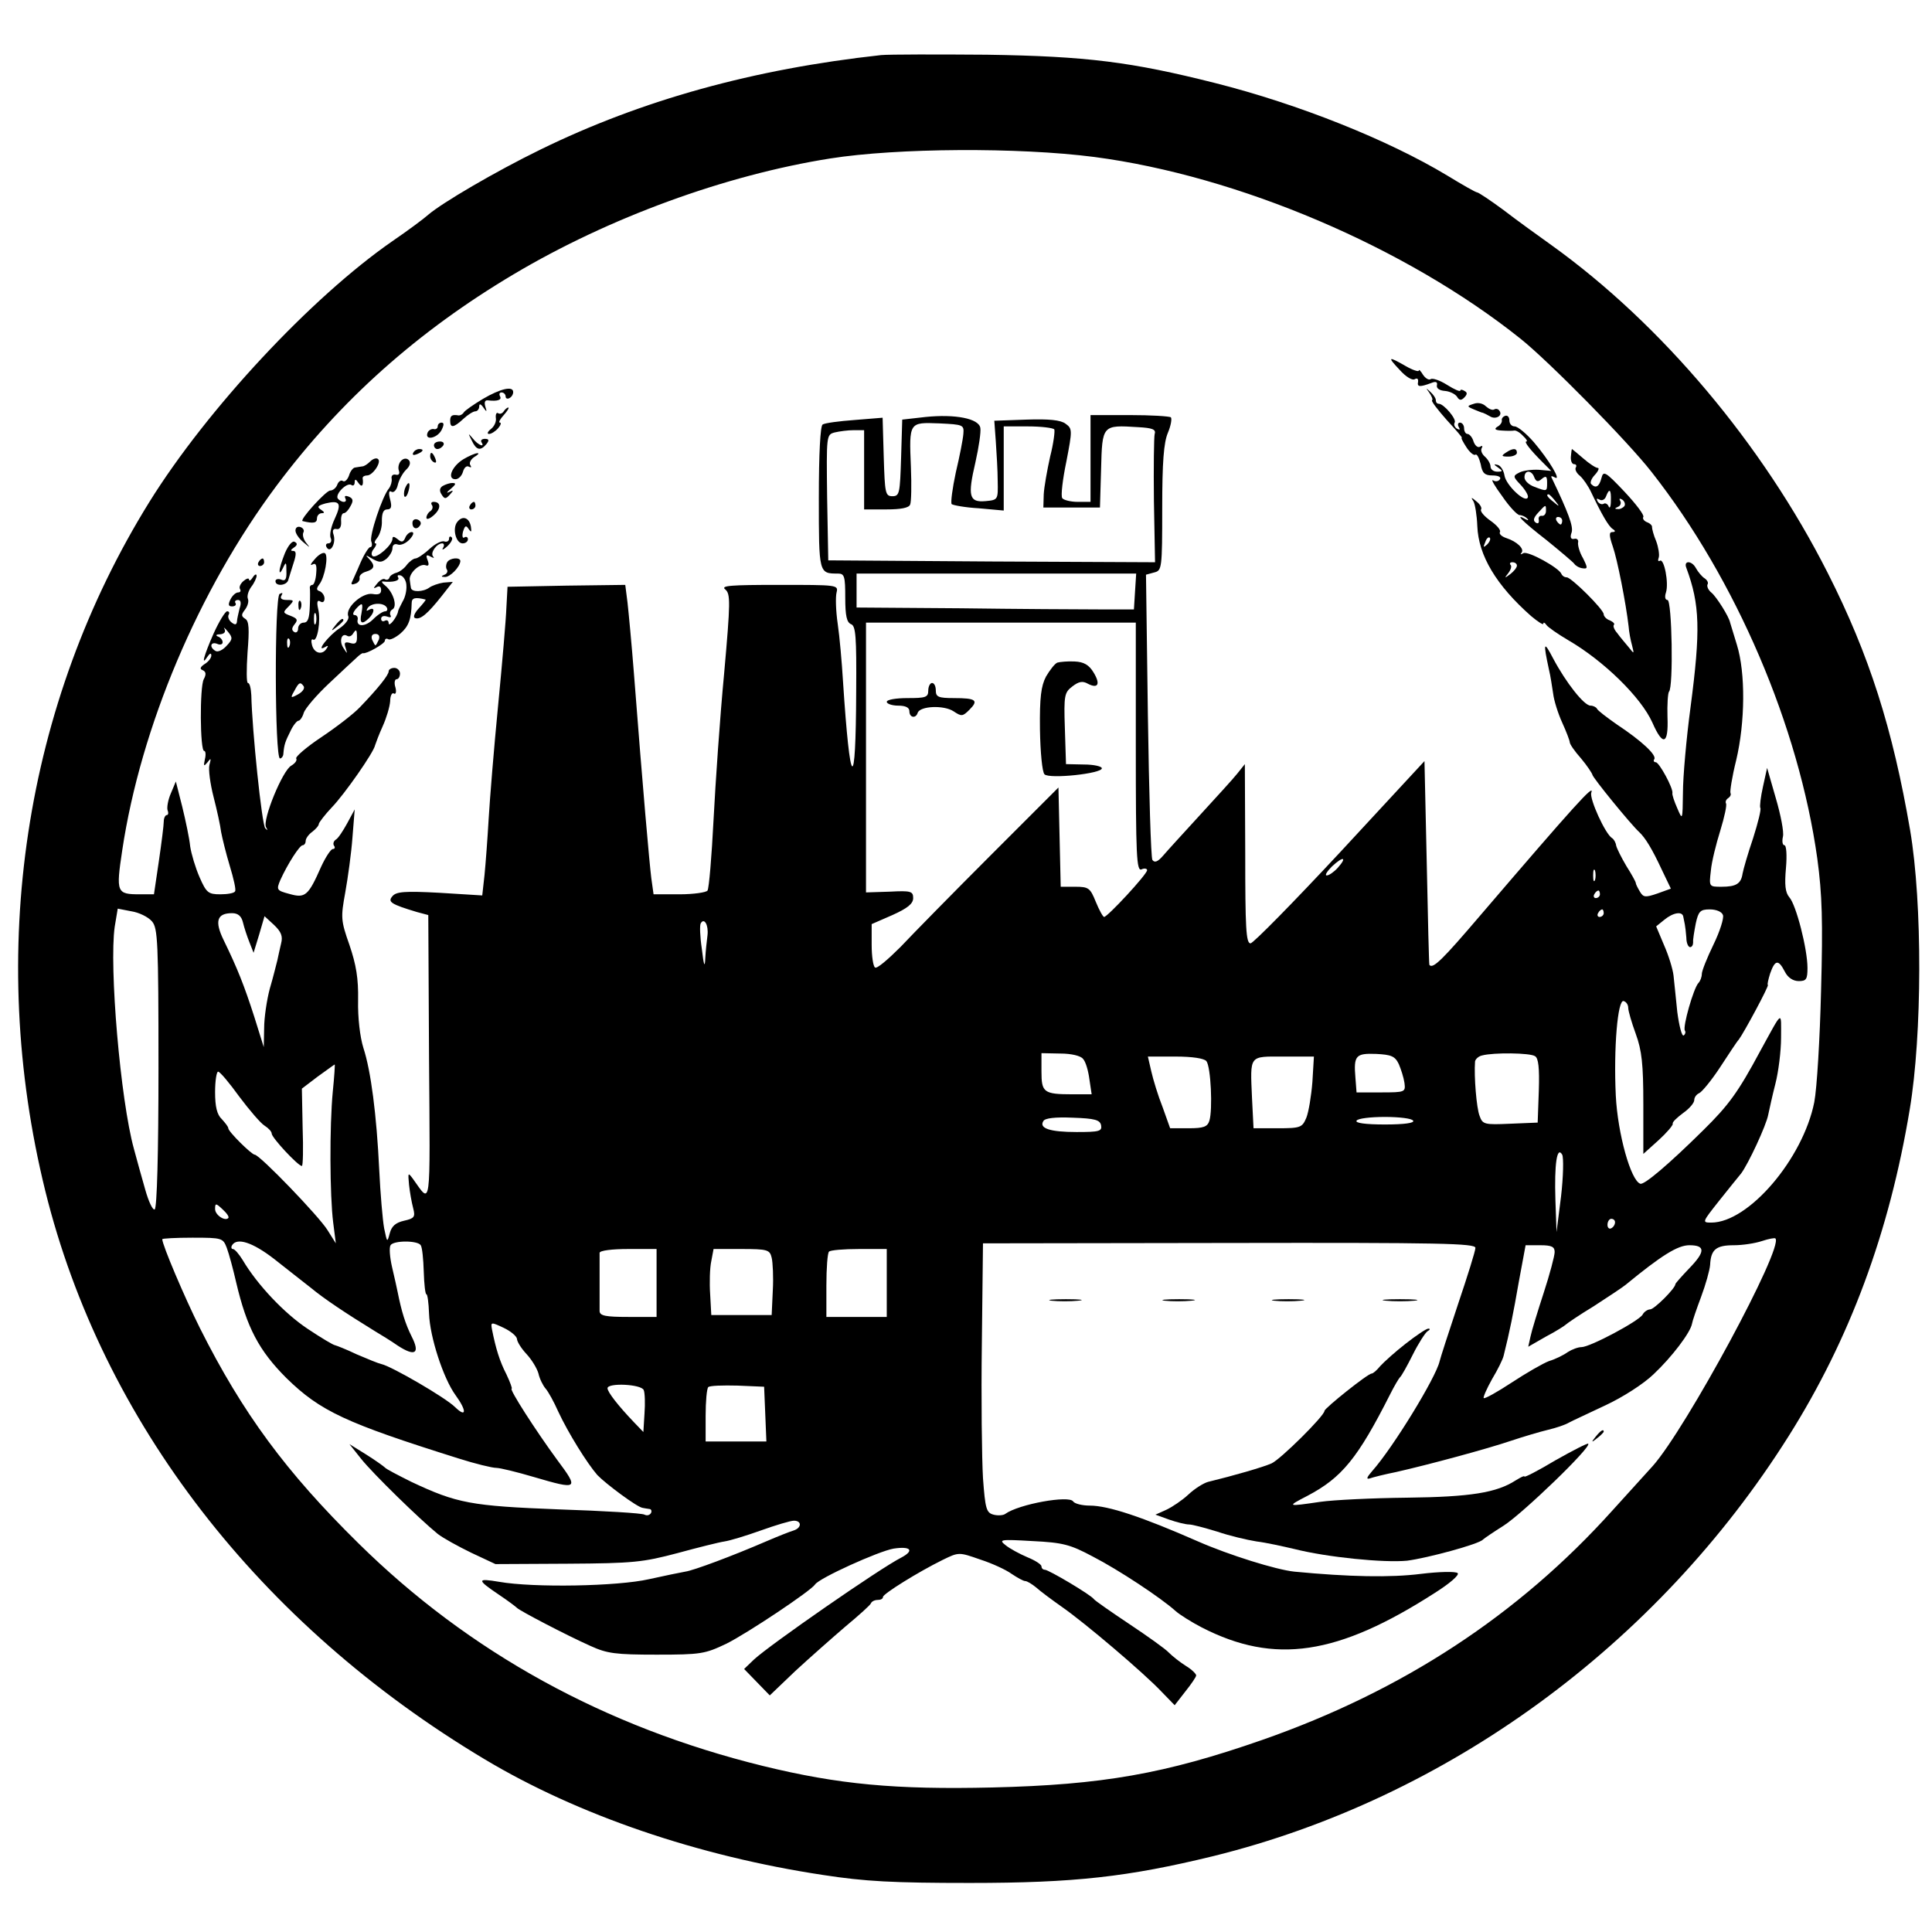 <?xml version="1.0" standalone="no"?>
<!DOCTYPE svg PUBLIC "-//W3C//DTD SVG 20010904//EN"
 "http://www.w3.org/TR/2001/REC-SVG-20010904/DTD/svg10.dtd">
<svg version="1.0" xmlns="http://www.w3.org/2000/svg"
 width="512pt" height="512pt" viewBox="0 0 512 512"
 preserveAspectRatio="xMidYMid meet">
<g transform="translate(0,512) scale(0.1,-0.1)"
fill="#000000" stroke="none">
<path d="M2335 4974 c-338 -37 -634 -119 -902 -250 -121 -59 -262 -142 -298
-173 -11 -10 -54 -42 -95 -70 -215 -149 -491 -445 -644 -691 -332 -535 -432
-1193 -276 -1826 151 -611 567 -1149 1164 -1506 247 -148 566 -257 898 -307
110 -17 184 -21 388 -21 278 0 419 16 645 71 620 153 1176 559 1525 1113 162
257 267 540 321 866 33 197 34 546 1 740 -46 268 -108 464 -218 681 -173 342
-441 660 -732 869 -35 25 -92 66 -127 93 -35 26 -67 47 -70 47 -4 0 -39 20
-80 45 -156 94 -393 189 -615 245 -222 56 -340 71 -605 75 -132 1 -258 1 -280
-1z m565 -270 c381 -50 826 -239 1130 -482 75 -60 284 -272 347 -353 224 -285
390 -674 439 -1024 13 -96 15 -167 10 -350 -3 -126 -11 -260 -18 -296 -30
-150 -174 -319 -273 -319 -25 0 -24 1 21 58 25 31 51 64 58 72 19 25 67 128
72 156 3 14 11 51 19 82 8 31 15 86 15 122 0 72 6 76 -55 -35 -59 -110 -84
-144 -151 -210 -91 -90 -157 -146 -167 -142 -25 8 -60 132 -65 234 -6 125 5
256 21 250 7 -2 12 -10 12 -18 0 -8 9 -39 20 -69 16 -44 20 -80 20 -186 l0
-132 40 36 c22 20 39 40 38 44 -2 4 11 16 27 28 17 12 30 27 30 35 0 7 6 15
13 18 7 3 32 33 55 68 23 35 45 69 50 74 13 17 82 145 77 145 -2 0 1 14 6 30
13 37 22 38 39 5 8 -16 22 -25 37 -25 20 0 23 5 23 35 0 50 -30 167 -48 187
-11 13 -13 33 -9 78 3 34 1 60 -4 60 -5 0 -7 10 -4 23 3 12 -6 58 -19 102
l-23 80 -11 -50 c-6 -27 -9 -52 -7 -56 3 -3 -6 -39 -19 -80 -14 -41 -26 -83
-28 -94 -4 -27 -17 -35 -56 -35 -33 0 -33 0 -28 43 2 23 14 71 25 106 11 36
18 68 15 72 -2 4 0 10 6 14 6 4 8 10 6 13 -2 4 4 43 15 87 24 101 25 232 2
306 -9 30 -17 56 -18 59 -3 16 -36 68 -49 79 -9 7 -13 17 -11 22 3 4 0 11 -7
16 -7 4 -18 17 -24 28 -11 20 -33 20 -25 0 36 -97 38 -165 11 -370 -11 -82
-20 -184 -20 -225 -1 -74 -1 -75 -15 -42 -8 18 -14 36 -13 40 3 12 -35 82 -44
82 -5 0 -7 4 -4 8 7 11 -34 49 -99 92 -27 19 -51 37 -53 42 -2 4 -10 8 -17 8
-17 0 -65 61 -99 125 -25 48 -27 44 -11 -30 4 -16 8 -44 11 -63 2 -18 13 -53
24 -77 11 -24 20 -48 20 -52 0 -5 13 -24 30 -43 16 -19 29 -39 30 -43 0 -7
102 -132 124 -152 16 -15 34 -44 60 -100 l24 -50 -36 -13 c-32 -11 -37 -10
-46 5 -6 10 -11 20 -11 23 0 3 -11 23 -25 45 -13 22 -25 46 -27 54 -1 8 -6 17
-11 20 -18 11 -60 104 -55 120 10 27 -44 -33 -295 -326 -99 -116 -125 -142
-134 -130 -1 1 -4 123 -7 271 l-6 269 -224 -242 c-123 -132 -230 -241 -237
-241 -12 0 -14 42 -14 238 l-1 237 -20 -25 c-11 -14 -56 -63 -99 -110 -43 -47
-87 -95 -98 -108 -14 -16 -22 -19 -28 -11 -4 6 -9 179 -12 384 l-5 372 22 6
c20 5 21 10 21 170 0 122 4 174 15 200 8 19 11 37 8 41 -4 3 -53 6 -110 6
l-103 0 0 -115 0 -115 -34 0 c-19 0 -38 5 -41 10 -4 6 1 49 11 97 16 83 16 87
-2 100 -13 10 -44 13 -104 11 l-85 -3 4 -55 c2 -30 5 -77 5 -105 1 -49 1 -50
-32 -53 -44 -4 -48 13 -27 103 9 40 15 81 13 91 -4 25 -67 37 -145 29 l-62 -7
-3 -101 c-3 -94 -4 -102 -23 -102 -19 0 -20 8 -23 104 l-3 104 -74 -6 c-41 -3
-79 -8 -85 -12 -6 -4 -10 -76 -10 -195 0 -201 0 -200 51 -200 17 0 19 -8 19
-64 0 -48 4 -65 15 -70 13 -4 15 -33 14 -178 -1 -275 -16 -264 -35 27 -3 50
-9 118 -14 152 -5 34 -6 71 -3 83 5 20 2 20 -153 20 -128 0 -155 -2 -142 -12
14 -12 14 -32 -3 -223 -11 -115 -23 -290 -28 -387 -5 -98 -12 -182 -16 -188
-3 -5 -37 -10 -74 -10 l-69 0 -6 43 c-5 40 -22 231 -46 542 -6 77 -14 161 -17
188 l-6 47 -156 -2 -156 -3 -3 -55 c-1 -30 -11 -147 -22 -260 -11 -113 -22
-248 -25 -300 -3 -52 -8 -119 -11 -149 l-6 -54 -113 7 c-93 5 -115 3 -125 -9
-13 -15 -5 -21 65 -42 l30 -8 2 -380 c3 -409 6 -387 -42 -320 -14 19 -14 18
-11 -15 2 -19 7 -47 11 -62 6 -23 3 -27 -24 -33 -22 -5 -33 -14 -38 -33 -7
-26 -7 -25 -15 13 -4 22 -10 92 -13 155 -7 146 -22 262 -42 323 -9 29 -15 80
-14 126 1 58 -5 94 -23 147 -23 65 -23 73 -11 139 7 39 16 104 19 145 l6 75
-20 -37 c-11 -20 -24 -40 -30 -43 -6 -4 -8 -11 -5 -16 4 -5 2 -9 -3 -9 -5 0
-19 -21 -31 -47 -34 -77 -42 -84 -84 -72 -34 9 -35 11 -24 37 19 42 51 92 59
92 4 0 8 5 8 11 0 7 8 18 18 25 9 7 17 16 17 21 1 4 16 24 34 43 34 35 112
147 115 165 2 6 10 28 20 50 10 22 19 52 20 67 0 14 5 24 10 20 5 -3 7 5 4 16
-4 12 -2 22 3 22 5 0 9 7 9 15 0 8 -7 15 -15 15 -8 0 -15 -4 -15 -9 0 -10 -28
-45 -76 -95 -17 -18 -64 -54 -103 -80 -39 -26 -69 -52 -66 -56 3 -5 -3 -13
-13 -19 -23 -12 -77 -144 -67 -163 5 -9 5 -10 -2 -3 -9 9 -35 260 -37 353 -1
17 -4 32 -9 32 -4 0 -4 36 -1 81 5 62 4 83 -6 89 -11 7 -11 11 -1 24 7 9 11
22 8 29 -3 7 1 21 9 32 8 10 14 24 14 29 0 6 -5 4 -10 -4 -5 -8 -10 -11 -10
-6 0 5 -7 3 -15 -4 -8 -7 -12 -16 -9 -21 3 -5 1 -9 -5 -9 -6 0 -15 -8 -20 -18
-7 -14 -6 -19 4 -19 8 0 12 4 9 9 -3 4 0 8 7 8 7 0 9 -8 4 -22 -3 -13 -7 -29
-7 -35 -1 -9 -5 -10 -15 -2 -7 6 -10 15 -7 20 3 5 1 9 -4 9 -5 0 -21 -26 -36
-59 -26 -59 -34 -89 -16 -61 6 9 10 10 10 3 0 -7 -8 -17 -18 -23 -12 -8 -13
-13 -5 -16 9 -4 10 -11 3 -24 -11 -20 -10 -190 1 -190 4 0 5 -10 2 -22 -4 -19
-3 -20 7 -8 9 12 10 11 5 -7 -3 -12 2 -50 11 -85 9 -35 18 -76 20 -93 3 -16
13 -57 23 -90 10 -33 17 -63 14 -67 -2 -5 -20 -8 -39 -8 -32 0 -37 4 -55 45
-11 25 -22 62 -25 82 -2 21 -12 68 -21 105 l-17 67 -13 -31 c-8 -18 -11 -38
-9 -45 3 -7 2 -13 -2 -13 -4 0 -8 -8 -8 -17 0 -10 -6 -57 -13 -105 l-13 -88
-37 0 c-62 0 -64 4 -47 117 49 326 202 689 409 966 169 226 374 409 628 560
252 150 561 263 839 307 177 28 499 30 700 4z m-347 -734 c-1 -14 -10 -60 -20
-102 -9 -42 -14 -80 -11 -84 4 -3 36 -9 72 -11 l66 -6 0 112 0 111 64 0 c36 0
67 -4 70 -8 2 -4 -2 -37 -11 -72 -8 -36 -16 -81 -17 -100 l-1 -35 75 0 75 0 3
102 c3 117 3 117 98 111 38 -2 48 -6 44 -18 -2 -8 -3 -88 -2 -178 l3 -162
-433 2 -433 3 -3 166 c-2 166 -2 167 20 173 13 3 35 6 51 6 l27 0 0 -105 0
-105 59 0 c38 0 60 4 63 13 3 6 4 51 2 99 -5 120 -5 119 75 116 64 -3 66 -4
64 -28z m455 -417 l-3 -48 -92 0 c-51 0 -217 1 -368 3 l-275 2 0 45 0 45 371
0 370 0 -3 -47z m2 -413 c0 -289 2 -329 15 -324 8 4 15 2 15 -2 0 -11 -105
-124 -114 -124 -3 0 -13 18 -22 40 -15 37 -19 40 -55 40 l-38 0 -3 131 -3 132
-180 -180 c-99 -99 -206 -208 -238 -242 -33 -33 -63 -59 -68 -55 -5 3 -9 30
-9 60 l0 55 55 24 c40 18 55 30 55 45 0 18 -6 20 -62 17 l-63 -2 0 357 0 358
358 0 357 0 0 -330z m-2410 268 c-10 -11 -23 -17 -29 -13 -17 10 -13 25 4 19
8 -4 15 -2 15 4 0 6 -6 13 -12 15 -8 3 -5 6 5 6 11 1 16 6 12 14 -4 6 0 4 9
-7 13 -16 13 -20 -4 -38z m2945 -588 c-10 -11 -23 -20 -29 -20 -6 0 1 11 14
24 30 28 41 25 15 -4z m682 -32 c-3 -7 -5 -2 -5 12 0 14 2 19 5 13 2 -7 2 -19
0 -25z m13 -38 c0 -5 -5 -10 -11 -10 -5 0 -7 5 -4 10 3 6 8 10 11 10 2 0 4 -4
4 -10z m-3837 -72 c15 -18 17 -52 17 -389 0 -225 -4 -370 -10 -374 -5 -3 -16
20 -25 52 -9 32 -23 81 -30 108 -36 130 -66 484 -51 589 l8 48 36 -7 c20 -3
45 -15 55 -27z m3847 22 c0 -5 -5 -10 -11 -10 -5 0 -7 5 -4 10 3 6 8 10 11 10
2 0 4 -4 4 -10z m316 -5 c3 -8 -8 -43 -25 -78 -17 -35 -31 -70 -31 -78 0 -8
-4 -19 -9 -24 -13 -14 -42 -116 -36 -126 3 -4 1 -10 -3 -13 -5 -3 -12 25 -17
62 -4 37 -8 81 -10 97 -2 17 -13 53 -25 80 l-21 50 21 17 c24 20 49 24 51 8 1
-5 3 -14 4 -20 1 -5 3 -21 4 -35 0 -14 5 -25 10 -25 5 0 8 6 8 13 -1 6 3 29 7
50 7 32 12 37 37 37 17 0 32 -6 35 -15z m-3922 -20 c3 -13 11 -37 17 -52 l11
-28 15 49 14 48 25 -23 c19 -18 24 -30 19 -49 -3 -14 -8 -34 -10 -45 -3 -11
-11 -45 -20 -75 -8 -30 -15 -77 -15 -105 l-1 -50 -25 80 c-27 84 -45 129 -81
203 -25 51 -18 72 22 72 16 0 25 -8 29 -25z m1231 -33 c-2 -15 -5 -43 -6 -62
-1 -26 -4 -19 -9 25 -5 33 -6 63 -3 68 9 16 21 -4 18 -31z m995 -328 c7 -7 14
-31 17 -54 l6 -40 -51 0 c-76 0 -82 5 -82 60 l0 49 50 -1 c29 0 54 -6 60 -14z
m837 -14 c6 -14 13 -36 15 -50 3 -24 2 -25 -62 -25 l-65 0 -3 39 c-5 59 1 65
55 63 40 -2 50 -6 60 -27z m361 21 c9 -5 12 -31 10 -92 l-3 -84 -73 -3 c-68
-3 -73 -2 -81 21 -8 20 -15 104 -12 144 1 6 9 14 19 16 30 8 127 7 140 -2z
m-871 -13 c12 -15 17 -129 8 -158 -5 -16 -15 -20 -55 -20 l-49 0 -20 56 c-12
30 -25 73 -30 95 l-9 39 73 0 c46 0 76 -5 82 -12z m281 -55 c-3 -38 -10 -80
-16 -95 -11 -26 -15 -28 -76 -28 l-64 0 -4 79 c-5 117 -9 111 84 111 l80 0 -4
-67z m-2596 -25 c-9 -93 -8 -277 1 -348 l7 -55 -22 35 c-22 36 -180 200 -193
200 -8 0 -70 61 -70 70 0 4 -8 14 -17 24 -13 12 -18 33 -18 72 0 30 4 54 8 54
5 0 30 -30 56 -66 27 -36 57 -71 67 -77 11 -7 19 -16 19 -21 0 -11 70 -86 80
-86 3 0 4 46 2 102 l-2 103 42 32 c24 17 44 32 45 32 1 1 -1 -32 -5 -71z
m2036 -90 c3 -16 -5 -18 -65 -18 -71 0 -100 10 -88 29 4 8 32 11 78 9 59 -2
72 -6 75 -20z m827 12 c4 -6 -23 -10 -75 -10 -52 0 -79 4 -75 10 3 6 37 10 75
10 38 0 72 -4 75 -10z m392 -200 l-12 -95 -3 85 c-3 95 4 144 18 120 4 -8 3
-58 -3 -110z m-3532 -58 c-9 -9 -35 8 -35 24 0 16 2 16 20 -1 11 -10 18 -20
15 -23z m3675 -11 c0 -6 -4 -13 -10 -16 -5 -3 -10 1 -10 9 0 9 5 16 10 16 6 0
10 -4 10 -9z m-3679 -68 c6 -16 17 -57 25 -92 28 -119 60 -180 133 -253 90
-88 157 -119 456 -213 44 -14 89 -25 100 -25 10 0 55 -11 99 -24 119 -35 121
-33 62 46 -55 75 -128 188 -120 188 2 0 -4 17 -14 38 -18 35 -28 68 -38 118
-4 21 -3 21 31 5 19 -9 34 -22 35 -29 0 -7 11 -25 25 -40 14 -15 28 -38 32
-52 3 -14 12 -32 19 -40 7 -8 22 -35 33 -60 27 -58 77 -138 104 -169 22 -23
105 -85 120 -87 4 -1 12 -2 18 -3 5 0 7 -6 4 -11 -4 -6 -11 -7 -17 -4 -6 4
-108 10 -227 14 -233 9 -270 16 -391 73 -36 18 -67 34 -70 38 -3 3 -25 19 -49
34 l-45 28 31 -39 c31 -39 155 -160 203 -199 14 -11 54 -33 89 -50 l64 -30
191 1 c175 1 200 4 291 28 55 15 111 29 125 31 14 2 57 15 96 29 39 14 79 26
88 26 21 0 21 -19 -1 -26 -10 -3 -43 -16 -73 -29 -88 -38 -192 -77 -214 -80
-12 -2 -55 -11 -96 -20 -83 -19 -306 -23 -397 -7 -60 10 -60 6 -1 -34 24 -16
45 -32 48 -35 6 -7 130 -72 195 -101 44 -20 66 -23 175 -23 118 0 128 2 185
29 56 28 224 140 235 157 11 17 168 88 208 95 46 7 56 -5 20 -24 -57 -29 -348
-231 -390 -270 l-26 -25 34 -35 34 -35 68 65 c38 35 98 88 133 118 35 29 66
57 67 61 2 5 10 9 18 9 8 0 14 3 14 8 0 8 93 66 158 98 43 21 43 21 100 1 31
-10 68 -27 83 -38 15 -10 31 -19 36 -19 5 0 18 -8 29 -17 11 -10 42 -33 69
-52 59 -41 216 -174 264 -225 l34 -35 28 36 c16 20 29 39 29 43 0 4 -12 16
-27 25 -16 10 -36 26 -45 35 -9 10 -57 44 -105 76 -48 32 -91 62 -94 66 -7 11
-120 78 -130 78 -5 0 -9 4 -9 9 0 5 -17 16 -37 24 -21 9 -47 23 -58 32 -19 15
-15 16 71 11 81 -4 100 -9 160 -41 68 -35 180 -109 219 -144 11 -10 43 -30 70
-44 193 -99 360 -74 618 92 38 24 65 47 60 52 -5 5 -49 4 -98 -2 -80 -10 -189
-8 -335 6 -48 5 -173 44 -255 80 -148 65 -238 95 -287 95 -20 0 -40 5 -44 11
-10 17 -144 -7 -180 -33 -5 -4 -20 -5 -31 -2 -19 5 -22 15 -28 97 -3 51 -5
211 -3 357 l3 265 653 1 c561 1 652 -1 652 -13 0 -8 -21 -75 -46 -149 -25 -75
-47 -143 -49 -152 -10 -43 -123 -228 -179 -291 -14 -16 -16 -22 -6 -19 8 3 40
11 70 17 88 20 240 61 305 83 33 11 77 24 98 29 21 5 45 13 55 19 9 5 53 25
97 46 45 21 100 56 127 82 49 46 98 111 102 134 1 7 12 39 24 71 12 32 23 71
24 85 2 41 16 52 63 52 23 0 56 5 74 11 18 6 34 9 36 7 23 -23 -237 -504 -325
-603 -10 -11 -58 -64 -107 -118 -249 -277 -556 -478 -928 -608 -258 -90 -424
-119 -715 -126 -257 -6 -408 8 -608 57 -419 103 -779 301 -1072 590 -192 189
-307 345 -420 570 -41 82 -100 221 -100 236 0 2 36 4 80 4 79 0 81 -1 91 -27z
m125 -29 c32 -25 76 -60 98 -77 35 -29 92 -67 170 -115 15 -9 43 -26 60 -38
46 -30 60 -21 37 24 -17 34 -27 67 -37 117 -2 11 -9 41 -15 67 -6 26 -8 52 -4
58 8 13 72 13 80 0 4 -6 7 -37 8 -70 1 -33 4 -60 7 -60 3 0 6 -23 7 -51 2 -62
38 -172 70 -216 30 -41 30 -62 -1 -32 -25 25 -168 108 -195 114 -9 2 -38 14
-66 26 -27 13 -53 23 -57 24 -4 0 -36 19 -72 43 -62 41 -134 117 -173 183 -10
16 -21 29 -26 29 -4 0 -5 5 -2 10 13 21 54 8 111 -36z m3394 18 c0 -10 -13
-59 -29 -108 -16 -49 -32 -101 -35 -116 l-6 -27 47 27 c27 14 50 29 53 32 3 3
35 25 73 48 37 24 75 49 85 57 95 78 138 105 169 105 43 0 43 -17 -2 -63 -19
-20 -35 -38 -35 -40 0 -11 -56 -67 -67 -67 -6 0 -16 -6 -20 -14 -10 -17 -139
-86 -162 -86 -9 0 -25 -6 -36 -13 -11 -8 -33 -19 -50 -24 -16 -6 -61 -32 -99
-57 -38 -25 -72 -44 -74 -41 -2 2 8 25 22 50 15 25 29 53 31 63 16 64 25 109
40 195 l18 97 39 0 c30 0 38 -4 38 -18z m-2380 -82 l0 -90 -75 0 c-60 0 -75 3
-76 15 0 8 0 44 0 80 0 36 0 70 0 75 1 6 33 10 76 10 l75 0 0 -90z m305 67 c3
-12 5 -52 3 -87 l-3 -65 -80 0 -80 0 -3 55 c-2 30 -1 70 3 88 l6 32 74 0 c69
0 75 -2 80 -23z m305 -67 l0 -90 -80 0 -80 0 0 83 c0 46 3 87 7 90 3 4 39 7
80 7 l73 0 0 -90z m-644 -284 c3 -7 4 -35 2 -62 l-3 -49 -25 26 c-42 44 -70
80 -70 90 0 15 90 11 96 -5z m322 -63 l3 -73 -81 0 -80 0 0 68 c0 38 3 72 7
76 4 4 39 5 78 4 l70 -3 3 -72z"/>
<path d="M3710 4139 c15 -17 33 -28 39 -24 7 4 10 1 9 -7 -3 -14 5 -14 35 -3
12 5 17 3 15 -6 -2 -8 7 -14 21 -15 13 -1 27 -8 32 -15 6 -10 11 -11 19 -3 9
9 9 14 1 18 -6 4 -11 4 -11 1 0 -4 -16 3 -35 15 -19 12 -39 19 -44 15 -5 -3
-14 3 -20 12 -6 10 -11 15 -11 11 0 -4 -16 1 -35 12 -47 27 -49 25 -15 -11z"/>
<path d="M1280 4063 c-25 -15 -48 -31 -51 -36 -3 -5 -9 -8 -13 -8 -18 3 -23 0
-23 -14 0 -20 9 -19 35 5 12 11 26 20 32 20 5 0 10 6 10 13 0 8 4 7 11 -3 9
-13 10 -12 5 3 -3 11 -1 17 7 16 25 -3 38 1 32 11 -3 6 -1 10 4 10 6 0 11 -5
11 -11 0 -5 5 -7 10 -4 6 3 10 10 10 16 0 17 -34 9 -80 -18z"/>
<path d="M3788 4079 c6 -9 10 -18 7 -20 -2 -3 16 -26 39 -52 24 -26 42 -47 40
-47 -3 0 3 -11 12 -25 9 -14 20 -23 24 -20 4 3 10 -9 14 -25 4 -24 11 -30 31
-30 15 0 24 -4 20 -10 -4 -6 -12 -7 -18 -3 -7 4 4 -15 24 -42 19 -28 40 -50
46 -50 6 0 15 -4 20 -9 5 -5 3 -6 -4 -2 -32 18 -7 -7 55 -55 37 -30 70 -58 74
-63 3 -5 13 -11 22 -12 14 -2 14 1 1 27 -9 15 -14 34 -13 41 2 7 -3 12 -10 10
-9 -2 -12 4 -7 17 5 16 -9 53 -53 145 -3 5 1 5 8 1 20 -12 -15 46 -55 93 -20
23 -43 42 -51 42 -8 0 -14 7 -14 16 0 9 -5 14 -11 12 -6 -2 -10 -7 -9 -12 1
-5 -4 -13 -12 -17 -9 -6 -6 -9 12 -10 14 -1 29 -1 33 0 4 1 15 -5 23 -14 9 -8
13 -15 9 -15 -7 0 10 -22 43 -55 l23 -23 -33 3 c-18 1 -41 -2 -51 -7 -18 -9
-18 -11 3 -33 12 -13 21 -28 19 -33 -6 -17 -58 32 -62 58 -2 13 -10 26 -18 28
-11 3 -11 1 1 -7 13 -9 13 -11 -2 -11 -10 0 -18 6 -18 14 0 7 -7 19 -15 26 -8
7 -12 17 -8 23 3 5 1 7 -5 3 -6 -3 -13 3 -17 14 -3 11 -11 20 -16 20 -5 0 -9
7 -9 15 0 8 -5 15 -11 15 -5 0 -7 -5 -3 -12 4 -7 3 -8 -5 -4 -6 4 -9 11 -6 16
6 9 -29 50 -42 50 -5 0 -8 4 -8 10 0 5 -7 15 -15 22 -12 11 -12 11 -2 -3z
m278 -224 c5 -12 10 -13 20 -4 11 9 14 7 14 -10 0 -24 0 -24 -34 -11 -14 5
-26 16 -26 25 0 20 19 20 26 0z m55 -62 c13 -16 12 -17 -3 -4 -17 13 -22 21
-14 21 2 0 10 -8 17 -17z m-24 -27 c0 -8 -5 -14 -11 -13 -6 1 -10 -4 -8 -11 1
-8 -2 -11 -8 -7 -8 5 -6 13 6 26 21 23 21 23 21 5z m43 -26 c0 -5 -2 -10 -4
-10 -3 0 -8 5 -11 10 -3 6 -1 10 4 10 6 0 11 -4 11 -10z"/>
<path d="M3906 4050 c-19 -6 -19 -7 0 -15 10 -4 21 -9 24 -9 3 -1 11 -5 18 -9
15 -10 35 1 26 14 -3 5 -9 7 -14 4 -5 -3 -14 1 -22 8 -8 8 -21 11 -32 7z"/>
<path d="M1335 4030 c-4 -6 -10 -8 -15 -5 -4 3 -7 -3 -6 -12 2 -10 -4 -23 -13
-30 -9 -7 -11 -13 -5 -13 6 0 17 7 24 15 7 8 9 15 5 15 -5 0 0 9 10 20 10 11
15 20 12 20 -3 0 -9 -5 -12 -10z"/>
<path d="M1160 3990 c0 -5 -5 -9 -11 -7 -6 1 -14 -4 -16 -10 -8 -21 25 -15 37
7 7 14 7 20 0 20 -5 0 -10 -4 -10 -10z"/>
<path d="M1250 3953 c12 -26 23 -29 39 -10 8 10 7 14 -4 14 -8 0 -12 -4 -9 -9
10 -15 -9 -8 -23 10 -13 15 -13 15 -3 -5z"/>
<path d="M1150 3940 c0 -5 4 -10 9 -10 6 0 13 5 16 10 3 6 -1 10 -9 10 -9 0
-16 -4 -16 -10z"/>
<path d="M1095 3920 c-3 -6 1 -7 9 -4 18 7 21 14 7 14 -6 0 -13 -4 -16 -10z"/>
<path d="M3990 3920 c-12 -8 -11 -10 8 -10 12 0 22 5 22 10 0 13 -11 13 -30 0z"/>
<path d="M4163 3910 c-1 -11 3 -20 8 -20 6 0 8 -4 5 -9 -3 -5 2 -15 11 -22 9
-8 22 -27 30 -44 28 -59 46 -90 57 -97 8 -5 7 -8 -1 -8 -9 0 -9 -9 1 -38 12
-34 35 -151 42 -212 1 -14 5 -36 9 -50 6 -24 6 -24 -9 -5 -9 11 -23 27 -30 37
-8 9 -12 19 -9 22 3 3 -2 8 -11 12 -9 3 -16 11 -16 16 0 13 -86 98 -98 98 -6
0 -12 4 -14 9 -6 16 -89 62 -101 55 -7 -4 -9 -4 -5 1 9 10 -12 30 -40 39 -12
4 -20 11 -17 16 3 5 -8 18 -25 30 -17 12 -28 25 -25 30 3 4 -3 14 -12 21 -14
12 -16 12 -8 0 4 -7 9 -37 10 -65 3 -78 50 -157 143 -239 18 -15 32 -24 32
-20 0 5 4 3 8 -3 4 -6 30 -24 57 -40 95 -55 194 -152 224 -219 28 -64 43 -58
40 15 -1 33 1 63 4 67 12 11 8 243 -4 243 -6 0 -8 8 -4 20 8 25 -5 91 -16 84
-5 -3 -6 1 -3 9 2 7 -1 27 -7 43 -7 16 -11 33 -11 37 1 4 -5 10 -13 13 -8 3
-13 10 -10 14 3 5 -20 35 -50 67 -51 54 -56 56 -61 36 -6 -23 -15 -28 -27 -16
-4 3 0 15 10 25 9 10 12 18 7 18 -5 0 -22 11 -38 25 -16 14 -30 25 -30 25 -1
0 -2 -9 -3 -20z m106 -117 c0 -16 -3 -22 -6 -15 -2 6 -9 10 -13 7 -5 -3 -12 0
-16 6 -4 8 -3 9 5 5 6 -4 14 0 17 8 9 24 14 19 13 -11z m36 -14 c-4 -5 -12 -9
-18 -8 -9 0 -8 2 1 6 6 2 9 10 6 15 -4 7 -2 8 5 4 6 -4 9 -12 6 -17z m-364
-102 c-10 -9 -11 -8 -5 6 3 10 9 15 12 12 3 -3 0 -11 -7 -18z m79 -56 c0 -5
-8 -15 -17 -22 -16 -12 -17 -12 -6 2 7 9 10 19 6 22 -3 4 -1 7 5 7 7 0 12 -4
12 -9z"/>
<path d="M1140 3911 c0 -6 4 -13 10 -16 6 -3 7 1 4 9 -7 18 -14 21 -14 7z"/>
<path d="M1228 3903 c-31 -19 -44 -53 -21 -53 8 0 17 9 20 20 3 11 10 17 16
13 6 -3 7 -1 3 5 -3 6 2 15 11 21 10 6 14 10 8 10 -5 0 -22 -7 -37 -16z"/>
<path d="M981 3897 c-7 -7 -16 -13 -21 -13 -6 -1 -14 -2 -19 -3 -5 0 -13 -10
-16 -21 -4 -11 -11 -18 -16 -15 -5 4 -12 -1 -15 -9 -3 -9 -12 -16 -19 -16 -11
0 -83 -79 -73 -81 29 -7 38 -5 38 7 0 8 6 14 13 14 8 0 7 3 -2 9 -12 8 -9 11
12 17 38 9 43 0 24 -41 -9 -19 -14 -41 -11 -50 4 -8 1 -15 -6 -15 -6 0 -8 -5
-4 -11 10 -16 25 12 18 34 -4 11 -1 17 8 15 8 -2 13 6 12 20 -1 12 2 22 7 22
5 0 13 9 18 19 8 14 7 20 -5 25 -8 3 -12 2 -9 -4 3 -6 2 -10 -4 -10 -5 0 -12
4 -16 9 -7 12 24 43 36 36 5 -4 9 0 9 7 0 9 3 9 10 -2 9 -13 14 -7 11 13 0 4
5 7 12 7 15 0 40 37 28 44 -4 3 -13 0 -20 -7z"/>
<path d="M1063 3899 c-6 -6 -9 -18 -6 -26 3 -8 0 -13 -8 -11 -8 2 -13 -3 -11
-11 1 -7 -2 -18 -7 -25 -18 -21 -53 -127 -47 -141 3 -8 2 -15 -3 -15 -4 0 -16
-19 -26 -42 -10 -24 -21 -47 -23 -52 -2 -5 2 -6 9 -3 8 2 13 9 12 15 -2 6 6
14 17 17 23 7 25 16 8 34 -11 11 -9 11 9 0 18 -10 24 -10 37 0 9 8 16 20 16
28 0 9 6 13 14 10 8 -3 22 3 32 14 10 11 12 19 5 19 -6 0 -14 -7 -17 -15 -5
-12 -10 -13 -20 -4 -10 8 -14 8 -14 1 0 -16 -41 -52 -52 -46 -5 3 -4 12 3 20
6 8 8 14 4 14 -4 0 -2 7 5 15 7 9 13 29 12 45 0 20 4 30 14 30 11 0 13 7 8 26
-5 18 -3 25 3 21 6 -4 14 4 17 17 3 14 13 32 22 41 11 10 13 20 7 26 -5 5 -13
5 -20 -2z"/>
<path d="M1073 3825 c-3 -9 -3 -18 -1 -21 3 -3 8 4 11 16 6 23 -1 27 -10 5z"/>
<path d="M1173 3832 c-8 -5 -9 -13 -3 -22 8 -13 11 -13 22 -1 11 12 10 13 -2
7 -8 -4 -6 0 4 8 14 12 16 16 5 16 -8 0 -19 -4 -26 -8z"/>
<path d="M1145 3781 c3 -5 1 -12 -5 -16 -5 -3 -10 -11 -10 -17 0 -6 9 -3 20 7
19 17 19 35 -1 35 -6 0 -8 -4 -4 -9z"/>
<path d="M1245 3780 c-3 -5 -1 -10 4 -10 6 0 11 5 11 10 0 6 -2 10 -4 10 -3 0
-8 -4 -11 -10z"/>
<path d="M1093 3734 c0 -16 13 -19 21 -5 3 5 0 11 -7 14 -8 3 -14 -1 -14 -9z"/>
<path d="M1212 3737 c-14 -17 -4 -57 14 -57 8 0 14 5 14 11 0 5 -4 8 -9 5 -5
-4 -7 3 -4 15 5 16 8 18 15 7 7 -10 8 -8 6 6 -4 24 -22 31 -36 13z"/>
<path d="M783 3714 c0 -8 10 -22 21 -31 19 -16 19 -16 7 -1 -7 9 -10 21 -7 27
3 5 0 11 -7 14 -8 3 -14 -1 -14 -9z"/>
<path d="M1190 3692 c0 -6 -6 -9 -12 -7 -7 3 -25 -6 -40 -20 -15 -14 -32 -25
-37 -25 -5 0 -16 -8 -23 -17 -7 -10 -20 -19 -28 -21 -8 -2 -17 -8 -18 -13 -2
-5 -7 -7 -12 -4 -4 3 -14 -3 -21 -12 -10 -12 -10 -14 -1 -9 7 4 12 2 12 -8 0
-10 -7 -13 -23 -10 -27 4 -73 -37 -64 -59 3 -7 -7 -21 -23 -32 -28 -18 -65
-65 -39 -50 8 5 10 4 5 -3 -11 -19 -33 -14 -39 8 -3 11 -2 18 3 15 11 -7 21
52 13 82 -4 18 -2 24 6 19 6 -4 11 -1 11 8 0 8 -6 16 -12 19 -10 3 -10 7 -2
18 15 19 25 77 15 83 -5 3 -17 -4 -27 -16 -11 -12 -13 -18 -6 -14 9 5 12 -1
10 -23 -1 -17 -6 -31 -10 -31 -4 0 -7 -3 -7 -7 1 -5 1 -27 0 -50 -1 -31 -5
-43 -16 -43 -8 0 -15 -7 -15 -16 0 -8 -5 -12 -10 -9 -8 5 -7 11 1 21 9 11 7
15 -11 22 -21 8 -21 9 -5 25 15 16 15 17 -5 17 -13 0 -19 4 -14 12 4 7 3 8 -5
4 -14 -9 -13 -436 1 -436 4 0 9 6 9 13 2 24 5 32 19 60 7 15 17 27 21 27 4 0
11 10 14 21 4 12 34 47 67 78 33 31 66 62 74 69 7 7 15 12 16 11 8 -3 58 25
58 33 0 5 4 7 9 4 4 -3 19 4 32 15 22 19 29 38 30 81 0 14 10 16 37 9 1 -1 -7
-11 -18 -23 -12 -13 -16 -24 -10 -26 14 -5 33 11 71 59 l29 37 -25 -2 c-13 -2
-30 -8 -37 -13 -16 -12 -47 -13 -49 -1 -1 4 -2 14 -3 21 -3 17 26 45 42 39 8
-3 10 1 5 14 -5 13 -3 15 8 9 8 -4 11 -5 7 0 -9 9 9 35 24 35 5 0 6 -6 2 -12
-4 -7 1 -5 11 4 11 10 16 21 12 24 -4 4 -7 2 -7 -4z m-113 -124 c1 -12 -3 -31
-10 -42 -6 -12 -12 -23 -12 -26 -2 -14 -24 -43 -25 -32 0 7 -4 10 -10 7 -5 -3
-10 -1 -10 5 0 7 7 9 16 6 8 -3 12 -2 9 3 -3 5 -1 13 5 16 14 8 2 46 -19 63
-9 7 -11 12 -6 11 26 -3 46 2 40 11 -3 5 0 7 7 5 8 -3 15 -15 15 -27z m-119
-73 c-6 -27 1 -32 20 -13 15 15 16 31 0 22 -7 -4 -8 -3 -4 4 9 15 43 16 51 2
3 -5 1 -10 -4 -10 -6 0 -20 -9 -32 -21 -21 -21 -46 -21 -41 0 1 6 -3 11 -8 11
-6 0 -5 6 2 15 18 20 21 19 16 -10z m-121 -27 c-3 -7 -5 -2 -5 12 0 14 2 19 5
13 2 -7 2 -19 0 -25z m109 -38 c0 -15 -5 -18 -18 -14 -14 4 -17 1 -12 -13 5
-17 5 -17 -6 0 -12 18 -5 41 10 32 5 -3 11 -1 15 5 9 14 11 13 11 -10z m58 -5
c-4 -8 -7 -15 -9 -15 -2 0 -5 7 -9 15 -3 9 0 15 9 15 9 0 12 -6 9 -15z m-237
-17 c-3 -8 -6 -5 -6 6 -1 11 2 17 5 13 3 -3 4 -12 1 -19z m38 -107 c3 -6 -4
-15 -15 -21 -20 -11 -21 -10 -10 9 12 23 16 25 25 12z"/>
<path d="M755 3654 c-8 -20 -15 -42 -14 -48 0 -6 4 -2 9 9 8 17 9 16 9 -9 1
-21 -3 -27 -14 -22 -8 3 -15 1 -15 -4 0 -15 30 -12 34 3 2 6 8 27 14 45 8 24
7 32 -1 32 -8 0 -7 3 2 9 9 6 10 11 2 15 -6 4 -17 -9 -26 -30z"/>
<path d="M685 3630 c-3 -5 -1 -10 4 -10 6 0 11 5 11 10 0 6 -2 10 -4 10 -3 0
-8 -4 -11 -10z"/>
<path d="M1185 3630 c-3 -5 -4 -14 -1 -19 4 -5 0 -12 -6 -14 -10 -4 -9 -6 1
-6 13 -1 40 26 41 42 0 11 -28 9 -35 -3z"/>
<path d="M791 3514 c0 -11 3 -14 6 -6 3 7 2 16 -1 19 -3 4 -6 -2 -5 -13z"/>
<path d="M889 3463 c-13 -16 -12 -17 4 -4 9 7 17 15 17 17 0 8 -8 3 -21 -13z"/>
<path d="M2802 3364 c-7 -3 -20 -20 -30 -37 -13 -25 -17 -55 -16 -140 1 -61 6
-113 12 -119 13 -13 153 2 152 16 0 5 -21 10 -48 10 l-47 1 -3 95 c-3 88 -1
95 20 111 17 13 27 15 41 7 27 -14 34 -1 15 30 -12 20 -26 28 -50 29 -18 1
-39 -1 -46 -3z"/>
<path d="M2460 3290 c0 -18 -7 -20 -55 -20 -30 0 -55 -4 -55 -10 0 -5 14 -10
30 -10 20 0 30 -5 30 -15 0 -17 17 -20 22 -4 6 18 69 21 95 4 21 -14 24 -14
42 4 25 25 18 31 -41 31 -41 0 -48 3 -48 20 0 11 -4 20 -10 20 -5 0 -10 -9
-10 -20z"/>
<path d="M2787 1673 c18 -2 50 -2 70 0 21 2 7 4 -32 4 -38 0 -55 -2 -38 -4z"/>
<path d="M3087 1673 c18 -2 50 -2 70 0 21 2 7 4 -32 4 -38 0 -55 -2 -38 -4z"/>
<path d="M3377 1673 c18 -2 50 -2 70 0 21 2 7 4 -32 4 -38 0 -55 -2 -38 -4z"/>
<path d="M3673 1673 c20 -2 54 -2 75 0 20 2 3 4 -38 4 -41 0 -58 -2 -37 -4z"/>
<path d="M3725 1559 c-27 -21 -57 -48 -67 -59 -9 -11 -19 -20 -23 -20 -10 0
-125 -92 -125 -99 0 -13 -116 -128 -140 -139 -22 -10 -102 -33 -168 -49 -12
-3 -36 -18 -53 -34 -16 -15 -43 -33 -58 -40 l-29 -13 36 -13 c20 -7 44 -13 53
-13 9 0 42 -9 75 -19 32 -11 79 -22 104 -26 25 -3 70 -13 100 -20 87 -22 238
-37 299 -31 54 7 191 44 201 56 3 3 28 20 55 37 50 32 233 208 224 217 -2 2
-41 -18 -87 -44 -45 -27 -82 -46 -82 -43 0 3 -10 -2 -23 -10 -51 -33 -120 -44
-288 -46 -92 -1 -195 -6 -230 -11 -89 -13 -90 -13 -34 16 91 48 133 99 219
269 11 22 23 42 26 45 4 3 19 30 34 60 15 30 33 58 39 62 7 4 8 7 2 7 -5 0
-32 -18 -60 -40z"/>
<path d="M4229 1313 c-13 -16 -12 -17 4 -4 9 7 17 15 17 17 0 8 -8 3 -21 -13z"/>
</g>
</svg>

